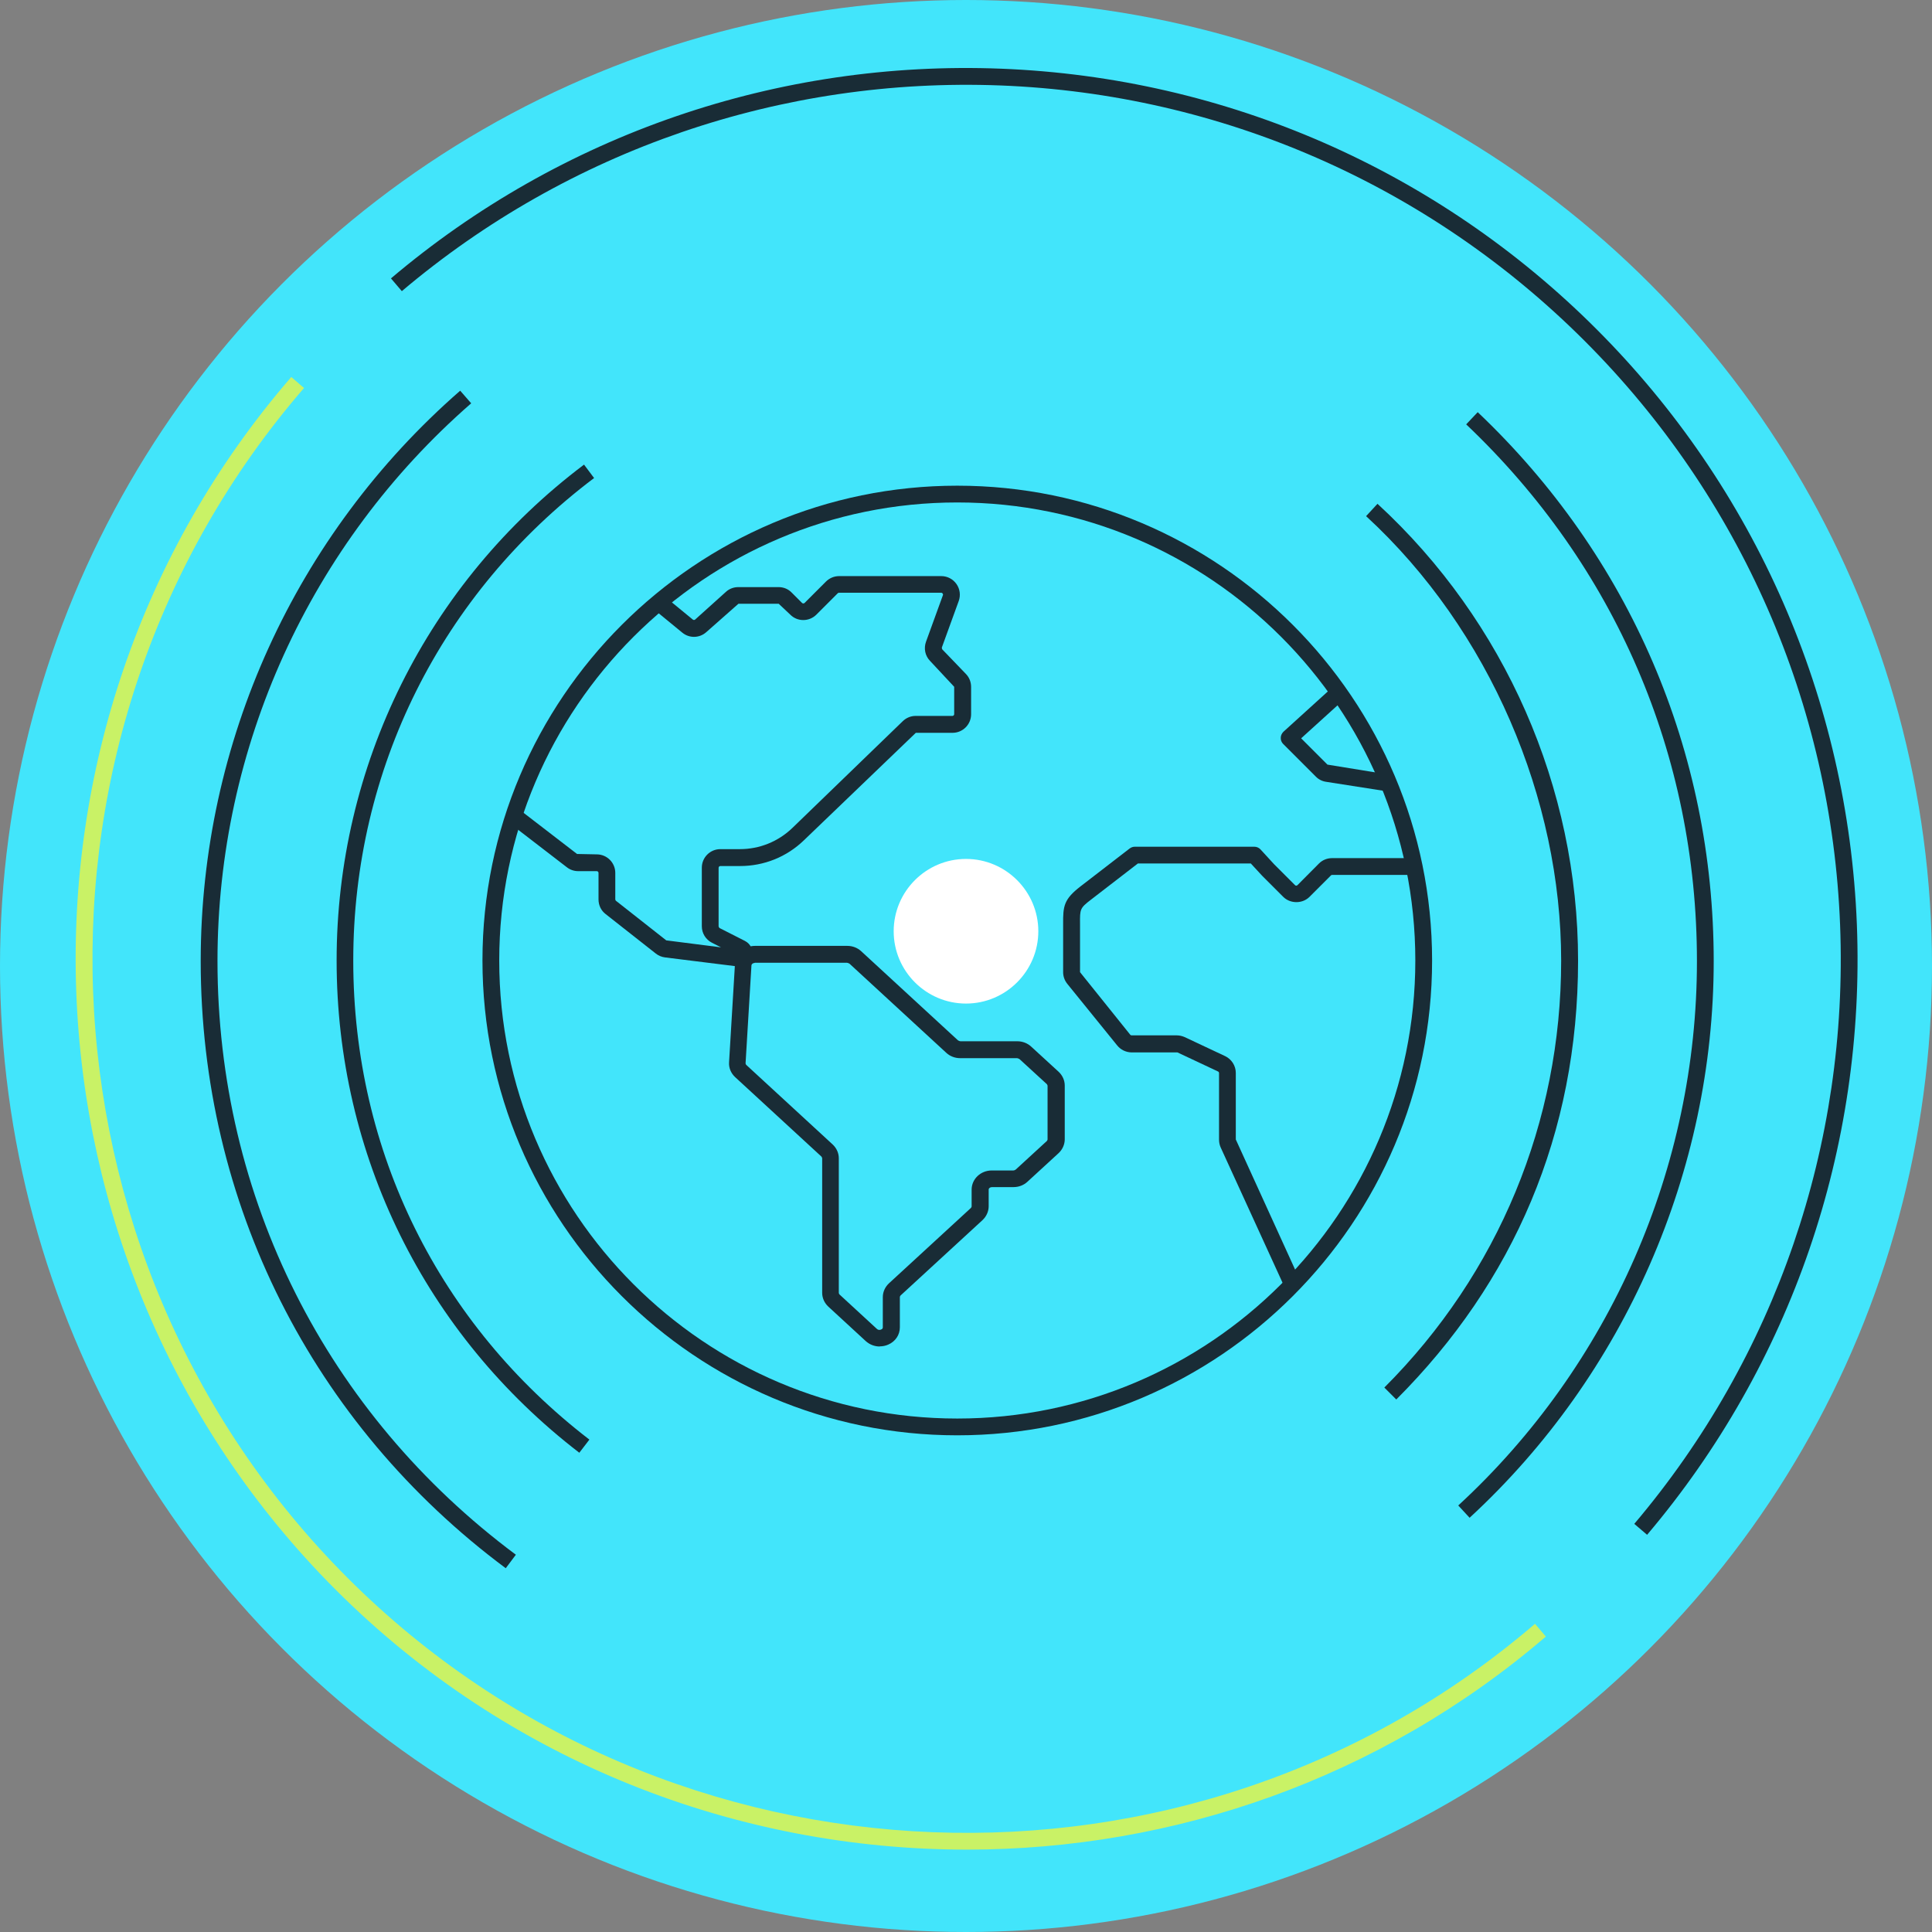<?xml version="1.0" encoding="UTF-8"?>
<svg id="Layer_1" data-name="Layer 1" xmlns="http://www.w3.org/2000/svg" viewBox="0 0 144 144">
  <rect x="0" y="0" width="144" height="144" fill="#808080" stroke="none"/>
  <defs>
    <style>
      .cls-1 {
        fill: #fff;
      }

      .cls-2 {
        fill: #192c36;
      }

      .cls-3 {
        fill: #42e5fb;
      }

      .cls-4 {
        fill: #c9f266;
      }
    </style>
  </defs>
  <g>
    <circle class="cls-3" cx="72" cy="72" r="72"/>
    <g id="Ellipse_3614" data-name="Ellipse 3614">
      <path class="cls-4" d="M72.07,137.86c-17.11,0-34.19-6.51-47.05-19.37C.52,93.98-.94,54.28,21.71,28.1l.95.82C.44,54.6,1.87,93.56,25.91,117.61c23.95,23.95,62.82,25.45,88.5,3.42l.81.95c-12.38,10.62-27.78,15.88-43.15,15.88Z"/>
    </g>
    <g id="Ellipse_3614-2" data-name="Ellipse 3614">
      <path class="cls-2" d="M122.76,114.39l-.95-.81c10.53-12.43,15.98-28.28,15.34-44.63-.64-16.44-7.4-31.9-19.04-43.54-11.64-11.64-27.1-18.4-43.53-19.04-16.33-.63-32.19,4.81-44.63,15.33l-.81-.95c12.67-10.73,28.84-16.28,45.48-15.63,16.75.66,32.51,7.55,44.37,19.41s18.75,27.62,19.41,44.37c.65,16.66-4.9,32.81-15.63,45.49Z"/>
    </g>
  </g>
  <g id="Ellipse_3615" data-name="Ellipse 3615">
    <circle class="cls-1" cx="72" cy="69.41" r="4.77"/>
    <path class="cls-1" d="M72,74.8c-2.97,0-5.39-2.42-5.39-5.39s2.42-5.39,5.39-5.39,5.39,2.42,5.39,5.39-2.42,5.39-5.39,5.39ZM72,65.27c-2.28,0-4.14,1.86-4.14,4.14s1.86,4.14,4.14,4.14,4.14-1.86,4.14-4.14-1.86-4.14-4.14-4.14Z"/>
  </g>
  <g>
    <path class="cls-2" d="M55.08,72.03s-.09,0-.13,0l-5.38-.67c-.25-.03-.49-.13-.68-.28l-3.75-2.95c-.34-.26-.53-.66-.53-1.09v-1.98c0-.07-.06-.13-.13-.13h-1.39c-.3,0-.6-.1-.84-.29l-4.47-3.44.76-.99,4.47,3.44,1.47.03c.76,0,1.38.62,1.38,1.38v1.98s.02.08.05.1l3.75,2.95,4.08.52-.67-.34c-.47-.24-.76-.71-.76-1.23v-4.37c0-.76.62-1.38,1.38-1.38h1.46c1.46,0,2.85-.56,3.91-1.58l8.23-7.96c.26-.25.6-.39.96-.39h2.74c.07,0,.13-.06.13-.13v-2.04l-1.8-1.93c-.37-.38-.48-.93-.3-1.43l1.26-3.47c.02-.05,0-.09-.02-.12-.02-.03-.05-.06-.11-.06h-7.62s-.07.01-.09.04l-1.59,1.59c-.54.54-1.42.54-1.95,0l-.86-.81h-3l-2.39,2.11c-.51.46-1.27.48-1.8.04l-2.23-1.83.79-.97,2.23,1.83c.05.04.12.04.17,0l2.3-2.07c.25-.23.58-.35.92-.35h3c.37,0,.72.14.98.41l.77.77c.05.05.14.05.19,0l1.59-1.59c.26-.26.61-.41.98-.41h7.62c.45,0,.87.22,1.13.59.26.37.32.84.17,1.26l-1.26,3.47s0,.1.03.14l1.77,1.84c.25.26.38.6.38.96v2.04c0,.76-.62,1.38-1.38,1.38h-2.74l-8.33,8c-1.29,1.25-2.98,1.93-4.78,1.93h-1.46c-.07,0-.13.06-.13.13v4.37s.03.09.07.12l1.89.96c.45.23.66.72.51,1.2-.13.44-.52.72-.96.72Z"/>
    <path class="cls-2" d="M65.57,100.36c-.38,0-.75-.14-1.04-.4l-2.79-2.57c-.29-.27-.46-.64-.46-1.03v-10.04s-.03-.08-.05-.11l-6.44-5.93c-.31-.29-.48-.69-.45-1.11l.44-7.32c.04-.75.7-1.35,1.49-1.35h6.88c.39,0,.76.14,1.04.4l7.21,6.64s.12.07.19.07h4.23c.39,0,.76.14,1.04.4l2.04,1.87c.29.27.46.64.46,1.03v4.01c0,.38-.17.76-.46,1.03l-2.32,2.13c-.28.26-.65.4-1.04.4h-1.6c-.15,0-.25.09-.25.18v1.25c0,.38-.17.76-.46,1.03l-6.11,5.62s-.05.07-.05.11v2.26c0,.56-.33,1.06-.87,1.29-.2.09-.42.13-.63.13ZM56.26,71.77c-.14,0-.24.09-.25.17l-.44,7.32s.02.08.05.11l6.44,5.93c.29.27.46.64.46,1.03v10.04s.02.08.05.11l2.79,2.57c.13.12.29.06.32.04.06-.02.12-.07.12-.15v-2.26c0-.39.17-.76.46-1.03l6.11-5.62s.05-.07.05-.11v-1.25c0-.79.67-1.43,1.5-1.43h1.6c.07,0,.14-.03.19-.07l2.32-2.13s.05-.07.05-.11v-4.01s-.02-.07-.05-.11l-2.04-1.87s-.12-.07-.19-.07h-4.23c-.39,0-.76-.14-1.04-.4l-7.21-6.64s-.12-.07-.19-.07h-6.88Z"/>
    <path class="cls-2" d="M95.81,96.08l-4.83-10.56c-.08-.18-.12-.38-.12-.58v-4.96c0-.05-.03-.1-.08-.12l-3.02-1.42h-3.43c-.42-.01-.81-.2-1.07-.53l-3.71-4.58c-.2-.25-.31-.55-.31-.87v-3.59c-.01-1.33.05-1.84,1.29-2.8l3.67-2.83c.11-.08.24-.13.38-.13h8.91c.17,0,.34.07.46.2l1.01,1.1,1.56,1.56c.06.06.12.06.19,0l1.6-1.61c.26-.26.61-.4.98-.4h6.14v1.25h-6.14s-.07.01-.09.04l-1.6,1.6c-.52.52-1.43.52-1.95,0l-1.58-1.58-.84-.91h-8.42l-3.5,2.7c-.82.63-.82.7-.81,1.8v3.6s3.74,4.66,3.74,4.66c.02.03.06.05.1.05h3.37c.2,0,.41.05.59.13l3.02,1.42c.48.23.79.72.79,1.25v4.96l4.84,10.62-1.14.52Z"/>
    <path class="cls-2" d="M103.37,58.98l-4.54-.71c-.28-.04-.56-.18-.76-.39l-2.43-2.43c-.12-.12-.19-.29-.18-.46,0-.17.08-.33.2-.45l3.69-3.35.84.93-3.21,2.91,1.96,1.96,4.61.75-.19,1.23Z"/>
  </g>
  <path class="cls-2" d="M71.35,106.98c-19.51,0-35.39-15.88-35.39-35.39s15.88-35.39,35.39-35.39,35.39,15.88,35.39,35.39-15.88,35.39-35.39,35.39ZM71.35,37.45c-18.82,0-34.14,15.31-34.14,34.14s15.31,34.14,34.14,34.14,34.14-15.31,34.14-34.14-15.31-34.14-34.14-34.14Z"/>
  <path class="cls-2" d="M104.06,104.3l-.88-.88c8.5-8.5,13.18-19.8,13.18-31.82s-5.3-24.63-14.54-33.13l.85-.92c9.5,8.74,14.95,21.15,14.95,34.05s-4.81,23.97-13.55,32.71Z"/>
  <path class="cls-2" d="M43.18,108.28c-11.5-8.84-18.09-22.21-18.09-36.69s6.72-28.13,18.44-36.96l.75,1c-11.4,8.6-17.95,21.7-17.95,35.97s6.42,27.1,17.6,35.7l-.76.99Z"/>
  <path class="cls-2" d="M109.54,113.13l-.85-.92c11.31-10.42,17.79-25.2,17.79-40.57s-6.11-29.49-17.2-40.01l.86-.91c11.34,10.76,17.59,25.29,17.59,40.92s-6.63,30.83-18.2,41.49Z"/>
  <path class="cls-2" d="M37.7,116.89c-14.45-10.76-22.74-27.26-22.74-45.26,0-16.3,7.05-31.79,19.34-42.51l.82.94c-12.02,10.48-18.91,25.63-18.91,41.57,0,17.6,8.11,33.73,22.24,44.25l-.75,1Z"/>
</svg>